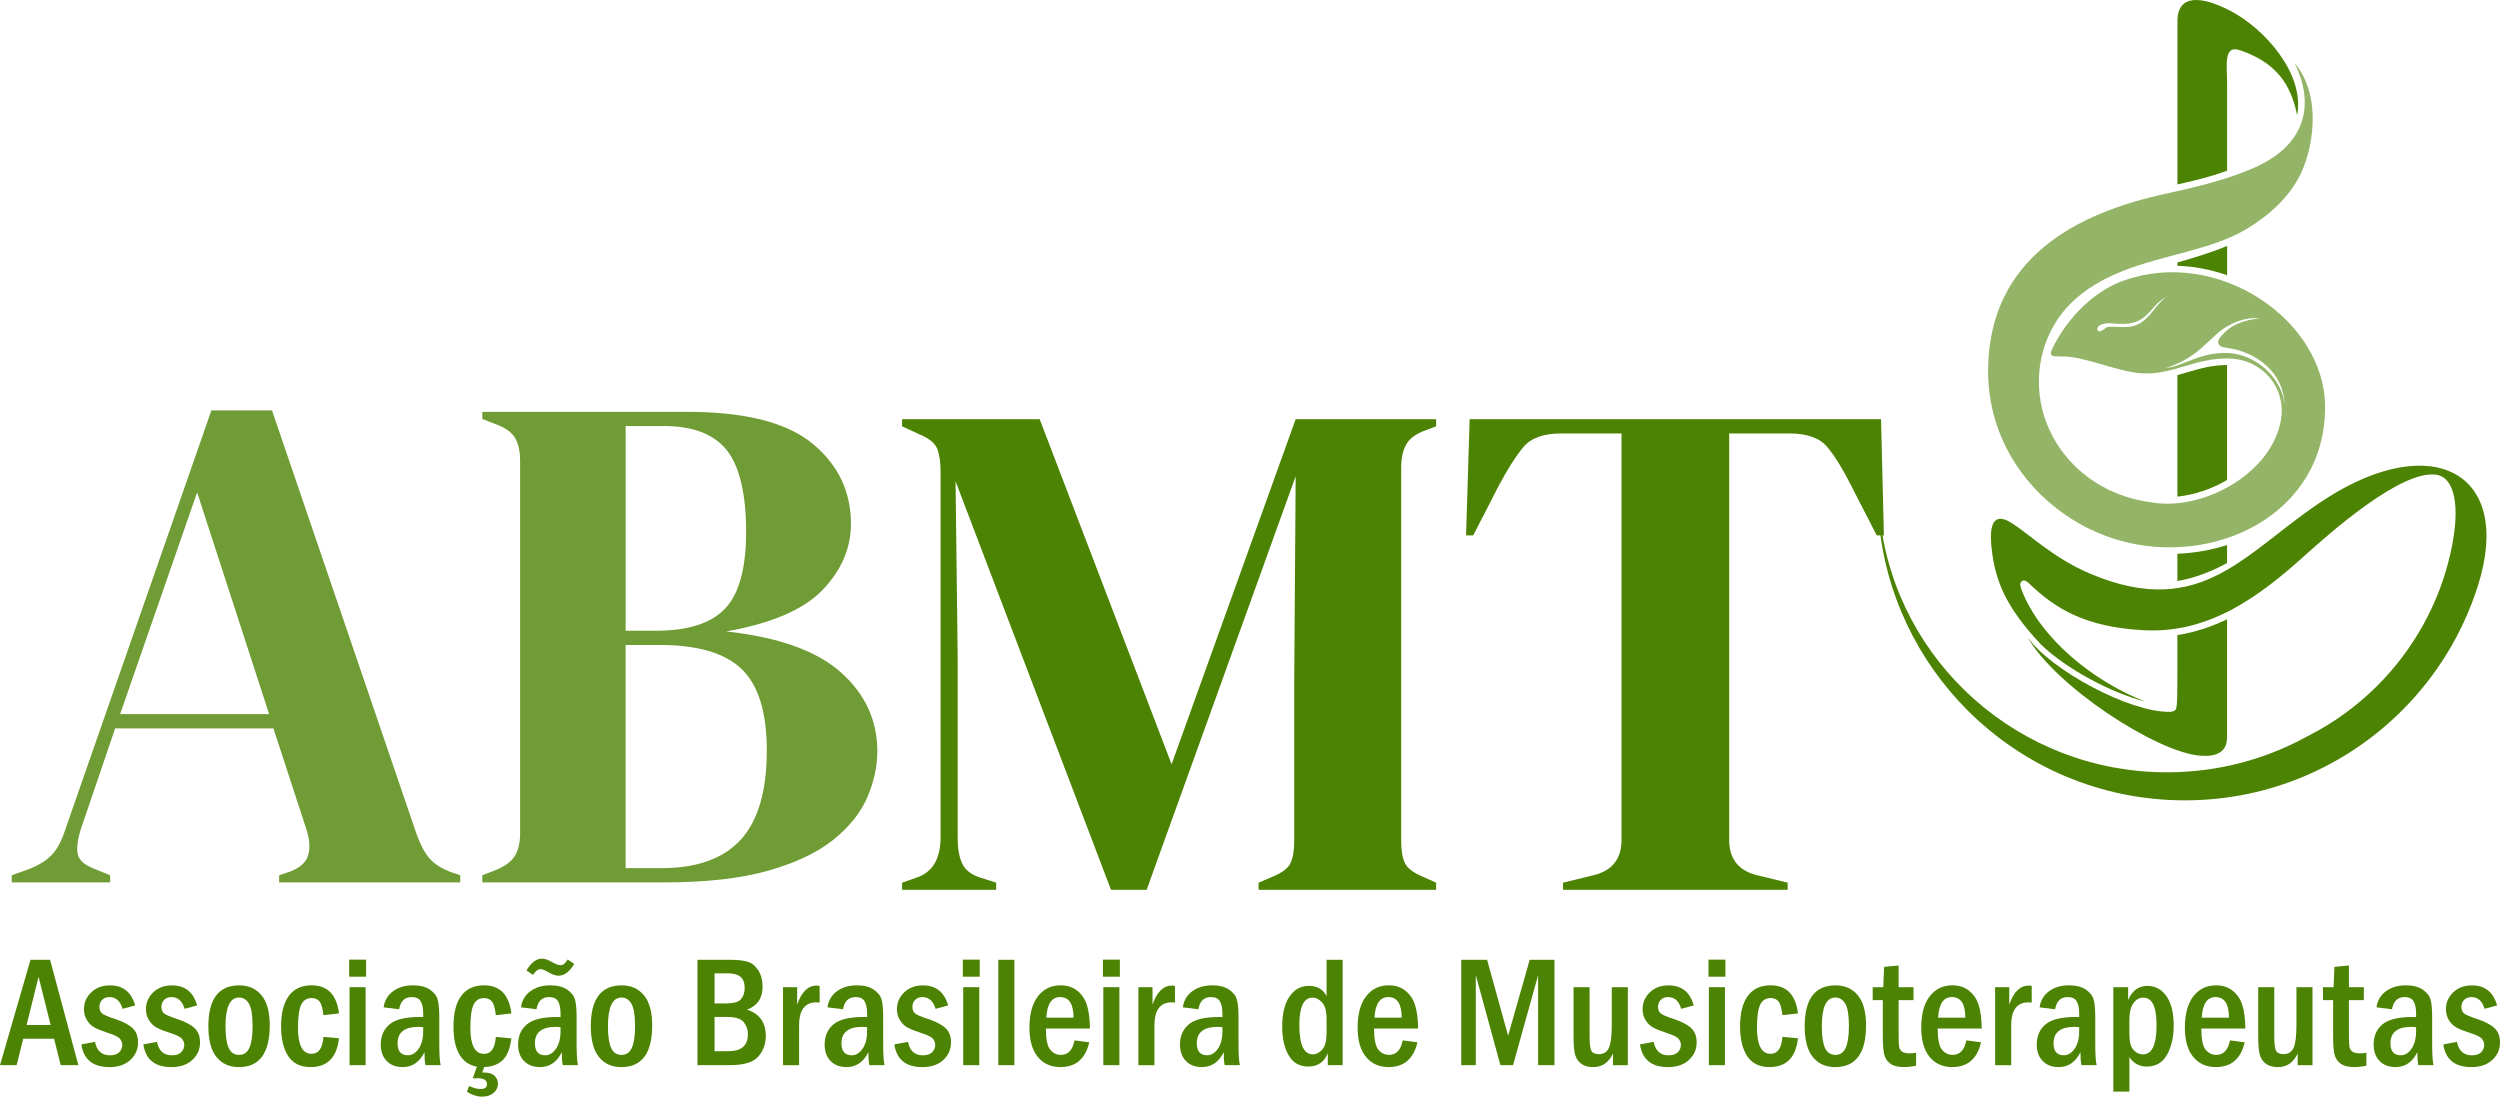 <svg xmlns="http://www.w3.org/2000/svg" id="Camada_2" data-name="Camada 2" viewBox="0 0 1799.08 789.19"><defs><style>      .cls-1, .cls-2 {        fill-rule: evenodd;      }      .cls-1, .cls-3 {        fill: #4c8302;      }      .cls-2 {        fill: #94b567;      }      .cls-4 {        fill: #709c35;      }    </style></defs><g id="Layer_1" data-name="Layer 1"><g><g><path class="cls-4" d="m8.45,635.01v-5.13l12.83-4.62c6.84-2.73,12.14-6.07,15.91-10.01,3.76-3.93,6.84-9.49,9.24-16.68l105.7-303.25h43.61l104.16,305.3c2.73,7.53,5.81,13.26,9.24,17.19,3.42,3.94,8.72,7.27,15.91,10.01l6.16,2.05v5.13h-130.33v-5.13l7.7-2.57c7.18-2.73,11.54-6.58,13.08-11.54,1.54-4.96,1.28-10.86-.77-17.7l-24.12-73.89h-113.91l-24.63,72.35c-2.4,7.53-3.17,13.52-2.31,17.96.85,4.45,4.87,8.04,12.06,10.78l11.29,4.62v5.13H8.45Zm77.99-121.09h107.24l-51.82-159.58-55.42,159.58Z"></path><path class="cls-4" d="m347.09,635.01v-5.13l9.24-3.59c6.84-2.73,11.54-6.16,14.11-10.26,2.57-4.1,3.85-9.57,3.85-16.42v-267.84c0-7.18-1.28-12.83-3.85-16.93-2.57-4.1-7.27-7.35-14.11-9.75l-9.24-3.59v-5.13h147.26c41.73,0,71.83,7.62,90.31,22.83,18.47,15.22,27.71,34.47,27.71,57.72,0,17.45-6.76,33.27-20.27,47.46-13.52,14.2-36.69,24.2-69.53,30.02,37.62,4.1,65.16,13.94,82.61,29.5,17.45,15.57,26.17,34.47,26.17,56.7,0,10.95-2.4,21.98-7.18,33.1-4.79,11.12-12.92,21.29-24.37,30.53-11.46,9.24-27.11,16.68-46.95,22.32-19.84,5.64-44.99,8.47-75.43,8.47h-130.33Zm103.13-181.13h22.06c22.91,0,39.42-5.3,49.52-15.91,10.09-10.6,15.14-29.07,15.14-55.42s-4.62-46.86-13.85-58.49c-9.24-11.62-24.29-17.45-45.15-17.45h-27.71v147.26Zm0,170.87h25.66c25.66,0,44.72-6.84,57.21-20.52,12.48-13.68,18.73-35.06,18.73-64.14,0-27.36-5.99-46.86-17.96-58.49-11.98-11.62-31.64-17.45-59.01-17.45h-24.63v160.6Z"></path></g><g><path class="cls-1" d="m1653.11,82.92c-4.54-22.4-15.11-37.97-41.39-46.85-11.85-4.01-9.02,11.81-9.02,24.02v62.74c-4.16,1.54-8.51,2.93-12.97,4.22-7.2,2.08-14.93,3.92-22.77,5.68V14.27c.67-19.11,18.52-16.58,37.79-6.64,24.8,12.8,53.97,45.39,48.36,75.29h0Zm-86.19,374.09v27.84c0,2.59-.02,5.29-.04,7.8-.01,2.79-.05,5.62-.08,8.41-.02,1.88-.26,8.44-1.02,9.5-.85,1.19-2.5,1.64-4.36,1.68-28.49.64-85.87-30.08-102.35-53.74,20.13,35.5,92.9,82.92,124.38,85.33,11.11.85,19.2-2.29,19.2-13.16v-85.01c-11.44,5.5-23.26,9.41-35.74,11.35h0Zm35.79-258.9v-21.12c-11.12,4.63-23.31,8.29-35.74,11.9v2.37c12.3.4,24.36,2.81,35.74,6.85h0Zm-35.79,71.83v87.44c12.09-1.23,24.62-5.44,35.74-11.95v-82.75c-10.71-.05-20.15,2.72-29.34,5.41-2.14.63-4.27,1.25-6.41,1.84h0Zm0,128.55v19.61c12.56-2.08,24.27-6.73,35.74-12.92v-12.97c-11.39,3.66-23.47,5.79-35.74,6.28h0Z"></path><path class="cls-3" d="m1783.21,421.46c-10.82,34.27-29.75,64.93-54.55,89.73-40.02,40.02-95.31,64.77-156.37,64.77s-116.35-24.75-156.37-64.77c-35.78-35.78-59.35-83.76-63.95-137.17h1.09c12.01,102.32,99.84,181.75,206.42,181.75,36.64,0,71.05-9.4,100.94-25.87,18.73-9.45,35.75-21.82,50.44-36.5,25.76-25.77,44.39-58.67,52.65-95.5,7.54-33.64,2.9-54.34-10.3-56.27-25.13-3.68-76.05,41.39-96.2,59.55-7.79,7.02-15.53,13.57-23.3,19.49-8.83,6.72-17.71,12.64-26.8,17.54-20,10.77-41.02,16.63-64.72,15.3-41.59-2.34-62.87-15.33-81.8-33.47-.99-.95-2.77-2.44-4.23-2.33-1.33.1-2.4,1.68-2.37,2.85.03,1.03.4,2.37.93,3.74,13.8,35.86,52.64,66.48,89.03,80.53-25.11-6.31-57.41-24.04-74.66-40.72-1.9-1.96-3.73-3.92-5.48-5.89-.73-.88-1.41-1.76-2.03-2.63.27.43.56.86.85,1.3-3.12-3.58-5.99-7.14-8.58-10.64-12.79-17.25-18.88-32.42-20.85-53.94-1.2-13.15,1-24.13,13.8-16.44,12.51,7.52,30.45,25.72,57.88,37.2,81.46,34.11,111.95-17.62,169.49-54.43,76.55-48.98,134.67-18.34,109.05,62.81h0Z"></path><path class="cls-2" d="m1430.71,265.47c1.02-80.21,64.04-112.21,127.58-126.01,23.52-5.11,48.84-11.28,68.02-20.7,27.62-13.57,41.92-38.54,24.96-73.36,20.47,24.16,13.28,64.04,2.57,83.24-7.22,12.94-19.12,25.39-37.67,36.45-24.58,14.65-59.23,18.23-88.86,30.06-13.69,5.46-26.52,12.75-36.79,22.85-20.03,19.71-27.5,48.98-20.96,76.09,8.2,33.98,37.7,61.9,77.78,67.23,36.53,7.11,87.12-19.66,94.08-58.95,4.07-22.98-12.91-43.4-36.42-44.34-24.06-.96-40.86,11.53-62.33,10.69-14.24-.56-27-6.4-46.43-10.79-16.95-3.83-24.51,2.83-18.07-9.59,10.5-20.23,28.79-38.78,49.89-46.35,67.93-24.39,144.66,28.3,145.14,90.17.62,78.56-80.87,116.88-149.87,96.19-49.59-14.87-93.4-61.36-92.62-122.88h0Zm127.88-.59c12.71-1.22,24.2-11.65,44.74-10.84,20.36.81,39.48,18.56,40.62,37.59-.12-23.32-20.07-38.47-41.34-41.27-2.32-.3-4.19-.77-4.91-1.41-1.99-1.77-1.73-4.12-.07-6.15,8.54-10.36,17.53-12.12,28.6-13.85-9.78-.74-20.97,2.64-30.81,11.25-9.72,8.51-17.33,18.43-36.84,24.67h0Zm-33.04-31.79c-4.42-.18-7.79-.74-10.22-.36-7.41,1.15-6.74,5.53-4.6,5.76,1.19.13,3.72-1.61,4.87-2.78,3.79-1.71,13.15.95,20.32-1.3,11.03-3.46,14.64-15.14,23.27-20.74-12.31,5.59-12.4,20.28-33.62,19.41h0Z"></path></g><g><path class="cls-3" d="m649.17,640.32v-5.13l10.26-3.59c11.62-3.76,17.45-13.51,17.45-29.25v-262.71c0-6.84-.77-12.31-2.31-16.42-1.54-4.1-5.56-7.52-12.06-10.26l-13.34-6.16v-5.13h99.03l94.92,248.34,89.28-248.34h101.08v5.13l-8.21,3.08c-6.5,2.4-10.95,5.73-13.34,10.01-2.4,4.28-3.59,9.84-3.59,16.68v268.36c0,6.85.85,12.15,2.57,15.91,1.71,3.77,5.81,7.01,12.31,9.75l10.26,4.62v5.13h-127.76v-5.13l10.78-4.62c6.49-2.73,10.6-5.98,12.31-9.75,1.71-3.76,2.57-9.06,2.57-15.91v-115.45l1.03-146.75-107.24,297.6h-25.66l-111.86-294.01,1.54,127.76v129.3c0,7.53,1.11,13.6,3.33,18.21,2.22,4.62,6.58,7.95,13.08,10.01l11.29,3.59v5.13h-67.73Z"></path><path class="cls-3" d="m1124.81,640.32v-5.13l21.04-5.13c14.02-3.08,21.04-11.63,21.04-25.66v-292.47h-43.61c-12.66,0-21.73,3.34-27.2,10.01-5.48,6.67-11.29,15.83-17.45,27.45l-18.47,35.92h-5.13l2.57-83.64h296.06l2.05,83.64h-5.13l-18.47-35.92c-5.82-11.62-11.46-20.78-16.93-27.45-5.48-6.67-14.54-10.01-27.19-10.01h-43.61v292.47c0,14.03,7.01,22.58,21.04,25.66l21.04,5.13v5.13h-161.63Z"></path></g><g><path class="cls-3" d="m21.96,690.69h14.07l20.36,75.83h-12.71l-4.76-19h-22.23l-4.71,19H0l21.96-75.83Zm14.49,46.94l-8.7-34.72-8.61,34.72h17.31Z"></path><path class="cls-3" d="m97.28,723.53l-9.06,2.44c-1.67-5.63-4.83-8.44-9.5-8.44-2.15,0-3.88.67-5.19,2-1.31,1.33-1.97,2.98-1.97,4.94,0,2.22.67,3.85,2,4.89,1.33,1.04,4.39,2.33,9.17,3.89,5.89,1.96,10.13,4.18,12.72,6.64,2.59,2.46,3.89,5.9,3.89,10.31,0,4.96-1.85,9.16-5.56,12.58-3.7,3.43-8.7,5.14-15,5.14-11.89,0-18.63-5.44-20.22-16.33l9.83-1.83c1.26,6.44,4.83,9.67,10.72,9.67,3,0,5.23-.74,6.69-2.22,1.46-1.48,2.19-3.24,2.19-5.28,0-1.41-.5-2.8-1.5-4.19-1-1.39-3.8-2.82-8.39-4.3-4.41-1.41-7.73-2.72-9.97-3.94-2.24-1.22-4.08-2.99-5.53-5.31s-2.17-4.93-2.17-7.86c0-4.78,1.74-8.84,5.22-12.19,3.48-3.35,7.98-5.03,13.5-5.03,9.37,0,15.41,4.81,18.11,14.44Z"></path><path class="cls-3" d="m141.89,723.53l-9.06,2.44c-1.67-5.63-4.83-8.44-9.5-8.44-2.15,0-3.88.67-5.19,2-1.31,1.33-1.97,2.98-1.97,4.94,0,2.22.67,3.85,2,4.89,1.33,1.04,4.39,2.33,9.17,3.89,5.89,1.96,10.13,4.18,12.72,6.64,2.59,2.46,3.89,5.9,3.89,10.31,0,4.96-1.85,9.16-5.56,12.58-3.7,3.43-8.7,5.14-15,5.14-11.89,0-18.63-5.44-20.22-16.33l9.83-1.83c1.26,6.44,4.83,9.67,10.72,9.67,3,0,5.23-.74,6.69-2.22,1.46-1.48,2.19-3.24,2.19-5.28,0-1.41-.5-2.8-1.5-4.19-1-1.39-3.8-2.82-8.39-4.3-4.41-1.41-7.73-2.72-9.97-3.94-2.24-1.22-4.08-2.99-5.53-5.31s-2.17-4.93-2.17-7.86c0-4.78,1.74-8.84,5.22-12.19,3.48-3.35,7.98-5.03,13.5-5.03,9.37,0,15.41,4.81,18.11,14.44Z"></path><path class="cls-3" d="m194.11,737.92c0,20-7.41,30-22.22,30-6.81,0-12.18-2.42-16.08-7.25-3.91-4.83-5.86-12.23-5.86-22.19,0-19.59,7.41-29.39,22.22-29.39,6.74,0,12.08,2.39,16.03,7.17,3.94,4.78,5.92,12,5.92,21.67Zm-12.33.58c0-7.88-.88-13.29-2.63-16.23s-4.13-4.41-7.12-4.41c-6.5,0-9.75,6.88-9.75,20.64,0,7.03.76,12.22,2.27,15.59,1.51,3.37,4.01,5.05,7.48,5.05s5.92-1.71,7.45-5.13c1.53-3.42,2.3-8.59,2.3-15.51Z"></path><path class="cls-3" d="m243.94,729.3l-11.17,1.22c-.56-4.89-1.5-8.16-2.83-9.81-1.33-1.65-3.22-2.47-5.67-2.47-3.44,0-5.94,1.58-7.5,4.75-1.56,3.17-2.33,8.73-2.33,16.69,0,12.44,3.28,18.67,9.83,18.67,5.04,0,7.87-4.05,8.5-12.17l11.17,1c-1.52,13.81-8.35,20.72-20.5,20.72-7.19,0-12.51-2.59-15.97-7.78-3.46-5.18-5.19-12.35-5.19-21.5,0-9.63,1.87-16.96,5.61-22,3.74-5.04,9.18-7.56,16.33-7.56,11.52,0,18.09,6.74,19.72,20.22Z"></path><path class="cls-3" d="m263.44,702.86h-12.17v-12.28h12.17v12.28Zm-11.89,7.56h11.56v56.11h-11.56v-56.11Z"></path><path class="cls-3" d="m287.22,726.3l-11.17-1.39c.74-5,3.04-8.89,6.91-11.67,3.86-2.78,8.61-4.17,14.23-4.17,5.03,0,9.05,1.01,12.07,3.03,3.01,2.02,4.91,4.42,5.69,7.19.78,2.78,1.17,6.98,1.17,12.61v19.11c0,7.74.33,12.91,1,15.5h-10.94c-.48-2.04-.72-5.15-.72-9.33-3.51,7.15-8.76,10.72-15.75,10.72-4.73,0-8.53-1.45-11.4-4.36-2.87-2.91-4.3-6.86-4.3-11.86,0-6.11,2.1-10.94,6.29-14.5s11.47-5.33,21.82-5.33c.52,0,1.33.02,2.44.06v-2.28c0-4-.6-7.02-1.8-9.05s-3.35-3.06-6.45-3.06c-5.06,0-8.08,2.93-9.08,8.78Zm17.33,12.89c-1.48-.15-2.6-.22-3.38-.22-10.04,0-15.07,3.94-15.07,11.83,0,5.74,2.49,8.61,7.48,8.61,2.92,0,5.47-1.56,7.67-4.67,2.2-3.11,3.3-7.39,3.3-12.83v-2.72Z"></path><path class="cls-3" d="m367.99,729.3l-11.17,1.22c-.56-4.89-1.5-8.16-2.83-9.81-1.33-1.65-3.22-2.47-5.67-2.47-3.44,0-5.94,1.59-7.5,4.76s-2.33,8.74-2.33,16.72c0,12.46,3.28,18.69,9.83,18.69,5.04,0,7.87-4.05,8.5-12.17l11.17,1c-.93,7.41-3.02,12.65-6.28,15.72-3.26,3.08-7.7,4.72-13.33,4.94l-1.33,3.94h1.56c3.37,0,5.83.81,7.39,2.44,1.56,1.62,2.33,3.51,2.33,5.65,0,2.62-1.05,4.82-3.14,6.59-2.09,1.77-4.84,2.66-8.25,2.66-3.63,0-7.28-1.17-10.94-3.5l1.56-4.17c3.07,1.44,5.85,2.17,8.33,2.17,3.04,0,4.56-1.16,4.56-3.47,0-2.87-2.28-4.3-6.83-4.3-.59,0-1.72.04-3.39.11l2.94-8.39c-11.22-2.19-16.83-11.83-16.83-28.92,0-9.71,1.87-17.08,5.61-22.1,3.74-5.02,9.18-7.53,16.33-7.53,11.52,0,18.09,6.74,19.72,20.22Z"></path><path class="cls-3" d="m386.05,726.3l-11.17-1.39c.74-5,3.04-8.89,6.91-11.67,3.86-2.78,8.61-4.17,14.23-4.17,5.03,0,9.05,1.01,12.07,3.03,3.01,2.02,4.91,4.42,5.69,7.19.78,2.78,1.17,6.98,1.17,12.61v19.11c0,7.74.33,12.91,1,15.5h-10.94c-.48-2.04-.72-5.15-.72-9.33-3.51,7.15-8.76,10.72-15.75,10.72-4.73,0-8.53-1.45-11.4-4.36-2.87-2.91-4.3-6.86-4.3-11.86,0-6.11,2.1-10.94,6.29-14.5s11.47-5.33,21.82-5.33c.52,0,1.33.02,2.44.06v-2.28c0-4-.6-7.02-1.8-9.05s-3.35-3.06-6.45-3.06c-5.06,0-8.08,2.93-9.08,8.78Zm22.44-35.83l4.72,3.17c-3.3,5.67-7.07,8.5-11.33,8.5-1.96,0-4.37-.83-7.22-2.5-2.59-1.48-4.48-2.22-5.67-2.22-1.81,0-3.63,1.37-5.44,4.11l-4.67-3.17c3.33-5.67,7.07-8.5,11.22-8.5,1.89,0,4.28.82,7.17,2.47,2.74,1.5,4.8,2.25,6.17,2.25,1.78,0,3.46-1.37,5.06-4.11Zm-5.11,48.72c-1.48-.15-2.6-.22-3.38-.22-10.04,0-15.07,3.94-15.07,11.83,0,5.74,2.49,8.61,7.48,8.61,2.92,0,5.47-1.56,7.67-4.67,2.2-3.11,3.3-7.39,3.3-12.83v-2.72Z"></path><path class="cls-3" d="m469.33,737.92c0,20-7.41,30-22.22,30-6.81,0-12.18-2.42-16.08-7.25-3.91-4.83-5.86-12.23-5.86-22.19,0-19.59,7.41-29.39,22.22-29.39,6.74,0,12.08,2.39,16.03,7.17,3.94,4.78,5.92,12,5.92,21.67Zm-12.33.58c0-7.88-.88-13.29-2.63-16.23s-4.13-4.41-7.12-4.41c-6.5,0-9.75,6.88-9.75,20.64,0,7.03.76,12.22,2.27,15.59,1.51,3.37,4.01,5.05,7.48,5.05s5.92-1.71,7.45-5.13c1.53-3.42,2.3-8.59,2.3-15.51Z"></path><path class="cls-3" d="m501.94,690.69h22.94c5.78,0,10.17.46,13.17,1.39,3,.93,5.54,2.99,7.61,6.19,2.07,3.2,3.11,7.1,3.11,11.69,0,8.41-3.76,13.94-11.28,16.61,9.07,2.85,13.61,9.2,13.61,19.05,0,5.59-1.79,10.47-5.36,14.64-3.57,4.17-10.42,6.25-20.53,6.25h-23.28v-75.83Zm12.28,31.44h7.94c5.59,0,9.28-1.03,11.06-3.08,1.78-2.06,2.67-4.71,2.67-7.97,0-3.81-1.02-6.55-3.06-8.19-2.04-1.65-5.19-2.47-9.44-2.47h-9.17v21.72Zm0,34.33h10.11c9.26,0,13.89-4.09,13.89-12.28,0-3.18-.98-6.04-2.94-8.56-1.96-2.52-5.96-3.78-12-3.78h-9.06v24.61Z"></path><path class="cls-3" d="m563.49,710.42h10.17v12.56c3.12-9.15,7.8-13.72,14.05-13.72.59,0,1.3.05,2.12.17v12.06c-.97-.11-1.75-.17-2.34-.17-8.29,0-12.44,5.56-12.44,16.67v28.55h-11.56v-56.11Z"></path><path class="cls-3" d="m606.66,726.3l-11.17-1.39c.74-5,3.04-8.89,6.91-11.67,3.86-2.78,8.61-4.17,14.23-4.17,5.03,0,9.05,1.01,12.07,3.03,3.01,2.02,4.91,4.42,5.69,7.19.78,2.78,1.17,6.98,1.17,12.61v19.11c0,7.74.33,12.91,1,15.5h-10.94c-.48-2.04-.72-5.15-.72-9.33-3.51,7.15-8.76,10.72-15.75,10.72-4.73,0-8.53-1.45-11.4-4.36-2.87-2.91-4.3-6.86-4.3-11.86,0-6.11,2.1-10.94,6.29-14.5s11.47-5.33,21.82-5.33c.52,0,1.33.02,2.44.06v-2.28c0-4-.6-7.02-1.8-9.05s-3.35-3.06-6.45-3.06c-5.06,0-8.08,2.93-9.08,8.78Zm17.33,12.89c-1.48-.15-2.6-.22-3.38-.22-10.04,0-15.07,3.94-15.07,11.83,0,5.74,2.49,8.61,7.48,8.61,2.92,0,5.47-1.56,7.67-4.67,2.2-3.11,3.3-7.39,3.3-12.83v-2.72Z"></path><path class="cls-3" d="m682.32,723.53l-9.06,2.44c-1.67-5.63-4.83-8.44-9.5-8.44-2.15,0-3.88.67-5.19,2-1.31,1.33-1.97,2.98-1.97,4.94,0,2.22.67,3.85,2,4.89,1.33,1.04,4.39,2.33,9.17,3.89,5.89,1.96,10.13,4.18,12.72,6.64,2.59,2.46,3.89,5.9,3.89,10.31,0,4.96-1.85,9.16-5.56,12.58-3.7,3.43-8.7,5.14-15,5.14-11.89,0-18.63-5.44-20.22-16.33l9.83-1.83c1.26,6.44,4.83,9.67,10.72,9.67,3,0,5.23-.74,6.69-2.22,1.46-1.48,2.19-3.24,2.19-5.28,0-1.41-.5-2.8-1.5-4.19-1-1.39-3.8-2.82-8.39-4.3-4.41-1.41-7.73-2.72-9.97-3.94-2.24-1.22-4.08-2.99-5.53-5.31s-2.17-4.93-2.17-7.86c0-4.78,1.74-8.84,5.22-12.19,3.48-3.35,7.98-5.03,13.5-5.03,9.37,0,15.41,4.81,18.11,14.44Z"></path><path class="cls-3" d="m705.04,702.86h-12.17v-12.28h12.17v12.28Zm-11.89,7.56h11.56v56.11h-11.56v-56.11Z"></path><path class="cls-3" d="m718.43,690.69h11.56v75.83h-11.56v-75.83Z"></path><path class="cls-3" d="m784.38,740.19h-31.72c0,7.57,1.02,12.62,3.07,15.15,2.05,2.53,4.63,3.79,7.73,3.79,5.17,0,8.44-3.48,9.81-10.44l10.61,1.39c-2.78,11.89-9.7,17.83-20.78,17.83-6.78,0-12.19-2.42-16.22-7.28-4.04-4.85-6.06-11.96-6.06-21.33s2.04-17.07,6.11-22.33c4.07-5.26,9.52-7.89,16.33-7.89,4.78,0,8.8,1.31,12.06,3.94,3.26,2.63,5.56,6.08,6.89,10.36,1.33,4.28,2.06,9.88,2.17,16.81Zm-11.83-7.83c0-9.89-3.22-14.83-9.67-14.83-6.04,0-9.35,4.94-9.94,14.83h19.61Z"></path><path class="cls-3" d="m805.88,702.86h-12.17v-12.28h12.17v12.28Zm-11.89,7.56h11.56v56.11h-11.56v-56.11Z"></path><path class="cls-3" d="m819.21,710.42h10.17v12.56c3.12-9.15,7.8-13.72,14.05-13.72.59,0,1.3.05,2.12.17v12.06c-.97-.11-1.75-.17-2.34-.17-8.29,0-12.44,5.56-12.44,16.67v28.55h-11.56v-56.11Z"></path><path class="cls-3" d="m862.37,726.3l-11.17-1.39c.74-5,3.04-8.89,6.91-11.67,3.87-2.78,8.61-4.17,14.23-4.17,5.03,0,9.05,1.01,12.07,3.03,3.01,2.02,4.91,4.42,5.69,7.19.78,2.78,1.17,6.98,1.17,12.61v19.11c0,7.74.33,12.91,1,15.5h-10.94c-.48-2.04-.72-5.15-.72-9.33-3.51,7.15-8.76,10.72-15.75,10.72-4.73,0-8.53-1.45-11.4-4.36-2.87-2.91-4.3-6.86-4.3-11.86,0-6.11,2.1-10.94,6.29-14.5s11.47-5.33,21.82-5.33c.52,0,1.33.02,2.44.06v-2.28c0-4-.6-7.02-1.8-9.05-1.2-2.04-3.35-3.06-6.45-3.06-5.06,0-8.08,2.93-9.08,8.78Zm17.33,12.89c-1.48-.15-2.6-.22-3.38-.22-10.04,0-15.07,3.94-15.07,11.83,0,5.74,2.49,8.61,7.48,8.61,2.92,0,5.47-1.56,7.67-4.67,2.2-3.11,3.3-7.39,3.3-12.83v-2.72Z"></path><path class="cls-3" d="m954.65,690.69h11.56v75.83h-10.67v-8.5c-2.69,6.33-7.33,9.5-13.9,9.5s-11.05-2.65-14.2-7.94c-3.16-5.3-4.73-12.24-4.73-20.83,0-9.22,1.74-16.41,5.23-21.56,3.49-5.15,8.13-7.72,13.92-7.72,6.09,0,10.35,2.48,12.79,7.44v-26.22Zm0,42.81c0-5.77-1.09-9.81-3.26-12.12s-4.42-3.47-6.74-3.47c-6.41,0-9.61,6.58-9.61,19.75,0,14.05,3.24,21.08,9.72,21.08,2.5,0,4.78-1.17,6.82-3.5,2.04-2.33,3.07-6.38,3.07-12.15v-9.6Z"></path><path class="cls-3" d="m1020.54,740.19h-31.72c0,7.57,1.02,12.62,3.07,15.15,2.05,2.53,4.63,3.79,7.73,3.79,5.17,0,8.44-3.48,9.81-10.44l10.61,1.39c-2.78,11.89-9.7,17.83-20.78,17.83-6.78,0-12.19-2.42-16.22-7.28-4.04-4.85-6.06-11.96-6.06-21.33s2.04-17.07,6.11-22.33c4.07-5.26,9.52-7.89,16.33-7.89,4.78,0,8.8,1.31,12.05,3.94s5.56,6.08,6.89,10.36c1.33,4.28,2.06,9.88,2.17,16.81Zm-11.83-7.83c0-9.89-3.22-14.83-9.67-14.83-6.04,0-9.35,4.94-9.94,14.83h19.61Z"></path><path class="cls-3" d="m1051.54,690.69h18.62l15.13,54.67,15.52-54.67h17.84v75.83h-11.78v-64.72l-18.02,64.72h-9.12l-17.69-64.78v64.78h-10.5v-75.83Z"></path><path class="cls-3" d="m1132.37,710.42h11.56v35.67c0,4.96.41,8.29,1.23,9.97.82,1.69,2.62,2.53,5.41,2.53,3.46,0,5.87-1.5,7.25-4.5s2.06-8.56,2.06-16.67v-27h11.55v56.11h-10.67v-8.44c-3,6.56-7.75,9.83-14.25,9.83-3.33,0-6.05-.7-8.18-2.11-2.12-1.41-3.65-3.41-4.57-6-.92-2.59-1.39-7.09-1.39-13.5v-35.89Z"></path><path class="cls-3" d="m1218.92,723.53l-9.06,2.44c-1.67-5.63-4.83-8.44-9.5-8.44-2.15,0-3.88.67-5.2,2-1.31,1.33-1.97,2.98-1.97,4.94,0,2.22.67,3.85,2,4.89,1.33,1.04,4.39,2.33,9.17,3.89,5.89,1.96,10.13,4.18,12.72,6.64,2.59,2.46,3.89,5.9,3.89,10.31,0,4.96-1.85,9.16-5.56,12.58-3.7,3.43-8.7,5.14-15,5.14-11.89,0-18.63-5.44-20.22-16.33l9.83-1.83c1.26,6.44,4.83,9.67,10.72,9.67,3,0,5.23-.74,6.69-2.22,1.46-1.48,2.19-3.24,2.19-5.28,0-1.41-.5-2.8-1.5-4.19-1-1.39-3.8-2.82-8.39-4.3-4.41-1.41-7.73-2.72-9.97-3.94-2.24-1.22-4.08-2.99-5.53-5.31s-2.17-4.93-2.17-7.86c0-4.78,1.74-8.84,5.22-12.19,3.48-3.35,7.98-5.03,13.5-5.03,9.37,0,15.41,4.81,18.11,14.44Z"></path><path class="cls-3" d="m1241.65,702.86h-12.17v-12.28h12.17v12.28Zm-11.89,7.56h11.56v56.11h-11.56v-56.11Z"></path><path class="cls-3" d="m1293.87,729.3l-11.17,1.22c-.56-4.89-1.5-8.16-2.83-9.81-1.33-1.65-3.22-2.47-5.67-2.47-3.44,0-5.94,1.58-7.5,4.75-1.56,3.17-2.33,8.73-2.33,16.69,0,12.44,3.28,18.67,9.83,18.67,5.04,0,7.87-4.05,8.5-12.17l11.17,1c-1.52,13.81-8.35,20.72-20.5,20.72-7.19,0-12.51-2.59-15.97-7.78-3.46-5.18-5.19-12.35-5.19-21.5,0-9.63,1.87-16.96,5.61-22,3.74-5.04,9.18-7.56,16.33-7.56,11.52,0,18.09,6.74,19.72,20.22Z"></path><path class="cls-3" d="m1342.87,737.92c0,20-7.41,30-22.22,30-6.82,0-12.18-2.42-16.08-7.25-3.91-4.83-5.86-12.23-5.86-22.19,0-19.59,7.41-29.39,22.22-29.39,6.74,0,12.08,2.39,16.03,7.17,3.94,4.78,5.92,12,5.92,21.67Zm-12.33.58c0-7.88-.88-13.29-2.63-16.23-1.75-2.94-4.13-4.41-7.12-4.41-6.5,0-9.75,6.88-9.75,20.64,0,7.03.76,12.22,2.27,15.59,1.51,3.37,4.01,5.05,7.48,5.05s5.92-1.71,7.45-5.13c1.53-3.42,2.3-8.59,2.3-15.51Z"></path><path class="cls-3" d="m1355.87,695.8l10.44-1v15.61h10.72v9.33h-10.72v24.74c0,4.36.11,7.26.33,8.68.22,1.42.89,2.59,2,3.5,1.11.91,2.96,1.36,5.56,1.36,1.37,0,2.93-.13,4.67-.39v9.27c-3.11.67-6,1.01-8.67,1.01-4.33,0-7.65-.84-9.94-2.53-2.3-1.69-3.76-3.97-4.39-6.86s-.94-7.3-.94-13.22v-25.56h-7.28v-9.33h7.61l.61-14.61Z"></path><path class="cls-3" d="m1426.14,740.19h-31.72c0,7.57,1.02,12.62,3.07,15.15,2.05,2.53,4.63,3.79,7.73,3.79,5.17,0,8.44-3.48,9.81-10.44l10.61,1.39c-2.78,11.89-9.7,17.83-20.78,17.83-6.78,0-12.19-2.42-16.22-7.28-4.04-4.85-6.06-11.96-6.06-21.33s2.04-17.07,6.11-22.33c4.07-5.26,9.52-7.89,16.33-7.89,4.78,0,8.8,1.31,12.05,3.94s5.56,6.08,6.89,10.36c1.33,4.28,2.06,9.88,2.17,16.81Zm-11.83-7.83c0-9.89-3.22-14.83-9.67-14.83-6.04,0-9.35,4.94-9.94,14.83h19.61Z"></path><path class="cls-3" d="m1435.75,710.42h10.17v12.56c3.12-9.15,7.8-13.72,14.05-13.72.59,0,1.3.05,2.12.17v12.06c-.97-.11-1.75-.17-2.34-.17-8.29,0-12.44,5.56-12.44,16.67v28.55h-11.56v-56.11Z"></path><path class="cls-3" d="m1478.92,726.3l-11.17-1.39c.74-5,3.04-8.89,6.91-11.67,3.87-2.78,8.61-4.17,14.23-4.17,5.03,0,9.05,1.01,12.07,3.03,3.01,2.02,4.91,4.42,5.69,7.19.78,2.78,1.17,6.98,1.17,12.61v19.11c0,7.74.33,12.91,1,15.5h-10.94c-.48-2.04-.72-5.15-.72-9.33-3.51,7.15-8.76,10.72-15.75,10.72-4.73,0-8.53-1.45-11.4-4.36-2.87-2.91-4.3-6.86-4.3-11.86,0-6.11,2.1-10.94,6.29-14.5s11.47-5.33,21.82-5.33c.52,0,1.33.02,2.44.06v-2.28c0-4-.6-7.02-1.8-9.05-1.2-2.04-3.35-3.06-6.45-3.06-5.06,0-8.08,2.93-9.08,8.78Zm17.33,12.89c-1.48-.15-2.6-.22-3.38-.22-10.04,0-15.07,3.94-15.07,11.83,0,5.74,2.49,8.61,7.48,8.61,2.92,0,5.47-1.56,7.67-4.67,2.2-3.11,3.3-7.39,3.3-12.83v-2.72Z"></path><path class="cls-3" d="m1520.81,710.42h10.67v9.22c2.92-6.78,7.54-10.17,13.87-10.17,5.66,0,10.22,2.47,13.7,7.42s5.21,11.99,5.21,21.14c0,8.19-1.58,15.15-4.73,20.89-3.16,5.74-8.06,8.61-14.7,8.61-5.31,0-9.47-2.28-12.46-6.83v24.83h-11.56v-75.11Zm11.56,32.63c0,3.59.27,6.39.8,8.41s1.63,3.74,3.29,5.16c1.66,1.42,3.54,2.14,5.63,2.14,6.56,0,9.83-6.92,9.83-20.75s-3.2-20.08-9.61-20.08c-2.84,0-5.2,1.37-7.1,4.11-1.9,2.74-2.84,6.64-2.84,11.71v9.32Z"></path><path class="cls-3" d="m1615.86,740.19h-31.72c0,7.57,1.02,12.62,3.07,15.15,2.05,2.53,4.63,3.79,7.73,3.79,5.17,0,8.44-3.48,9.81-10.44l10.61,1.39c-2.78,11.89-9.7,17.83-20.78,17.83-6.78,0-12.19-2.42-16.22-7.28-4.04-4.85-6.06-11.96-6.06-21.33s2.04-17.07,6.11-22.33c4.07-5.26,9.52-7.89,16.33-7.89,4.78,0,8.8,1.31,12.05,3.94s5.56,6.08,6.89,10.36c1.33,4.28,2.06,9.88,2.17,16.81Zm-11.83-7.83c0-9.89-3.22-14.83-9.67-14.83-6.04,0-9.35,4.94-9.94,14.83h19.61Z"></path><path class="cls-3" d="m1625.08,710.42h11.56v35.67c0,4.96.41,8.29,1.23,9.97.82,1.69,2.62,2.53,5.41,2.53,3.46,0,5.87-1.5,7.25-4.5s2.06-8.56,2.06-16.67v-27h11.55v56.11h-10.67v-8.44c-3,6.56-7.75,9.83-14.25,9.83-3.33,0-6.05-.7-8.18-2.11-2.12-1.41-3.65-3.41-4.57-6-.92-2.59-1.39-7.09-1.39-13.5v-35.89Z"></path><path class="cls-3" d="m1679.92,695.8l10.44-1v15.61h10.72v9.33h-10.72v24.74c0,4.36.11,7.26.33,8.68.22,1.42.89,2.59,2,3.5,1.11.91,2.96,1.36,5.56,1.36,1.37,0,2.93-.13,4.67-.39v9.27c-3.11.67-6,1.01-8.67,1.01-4.33,0-7.65-.84-9.94-2.53-2.3-1.69-3.76-3.97-4.39-6.86s-.94-7.3-.94-13.22v-25.56h-7.28v-9.33h7.61l.61-14.61Z"></path><path class="cls-3" d="m1721.36,726.3l-11.17-1.39c.74-5,3.04-8.89,6.91-11.67,3.87-2.78,8.61-4.17,14.23-4.17,5.03,0,9.05,1.01,12.07,3.03,3.01,2.02,4.91,4.42,5.69,7.19.78,2.78,1.17,6.98,1.17,12.61v19.11c0,7.74.33,12.91,1,15.5h-10.94c-.48-2.04-.72-5.15-.72-9.33-3.51,7.15-8.76,10.72-15.75,10.72-4.73,0-8.53-1.45-11.4-4.36-2.87-2.91-4.3-6.86-4.3-11.86,0-6.11,2.1-10.94,6.29-14.5s11.47-5.33,21.82-5.33c.52,0,1.33.02,2.44.06v-2.28c0-4-.6-7.02-1.8-9.05-1.2-2.04-3.35-3.06-6.45-3.06-5.06,0-8.08,2.93-9.08,8.78Zm17.33,12.89c-1.48-.15-2.6-.22-3.38-.22-10.04,0-15.07,3.94-15.07,11.83,0,5.74,2.49,8.61,7.48,8.61,2.92,0,5.47-1.56,7.67-4.67,2.2-3.11,3.3-7.39,3.3-12.83v-2.72Z"></path><path class="cls-3" d="m1797.03,723.53l-9.06,2.44c-1.67-5.63-4.83-8.44-9.5-8.44-2.15,0-3.88.67-5.2,2-1.31,1.33-1.97,2.98-1.97,4.94,0,2.22.67,3.85,2,4.89,1.33,1.04,4.39,2.33,9.17,3.89,5.89,1.96,10.13,4.18,12.72,6.64,2.59,2.46,3.89,5.9,3.89,10.31,0,4.96-1.85,9.16-5.56,12.58-3.7,3.43-8.7,5.14-15,5.14-11.89,0-18.63-5.44-20.22-16.33l9.83-1.83c1.26,6.44,4.83,9.67,10.72,9.67,3,0,5.23-.74,6.69-2.22,1.46-1.48,2.19-3.24,2.19-5.28,0-1.41-.5-2.8-1.5-4.19-1-1.39-3.8-2.82-8.39-4.3-4.41-1.41-7.73-2.72-9.97-3.94-2.24-1.22-4.08-2.99-5.53-5.31s-2.17-4.93-2.17-7.86c0-4.78,1.74-8.84,5.22-12.19,3.48-3.35,7.98-5.03,13.5-5.03,9.37,0,15.41,4.81,18.11,14.44Z"></path></g></g></g></svg>